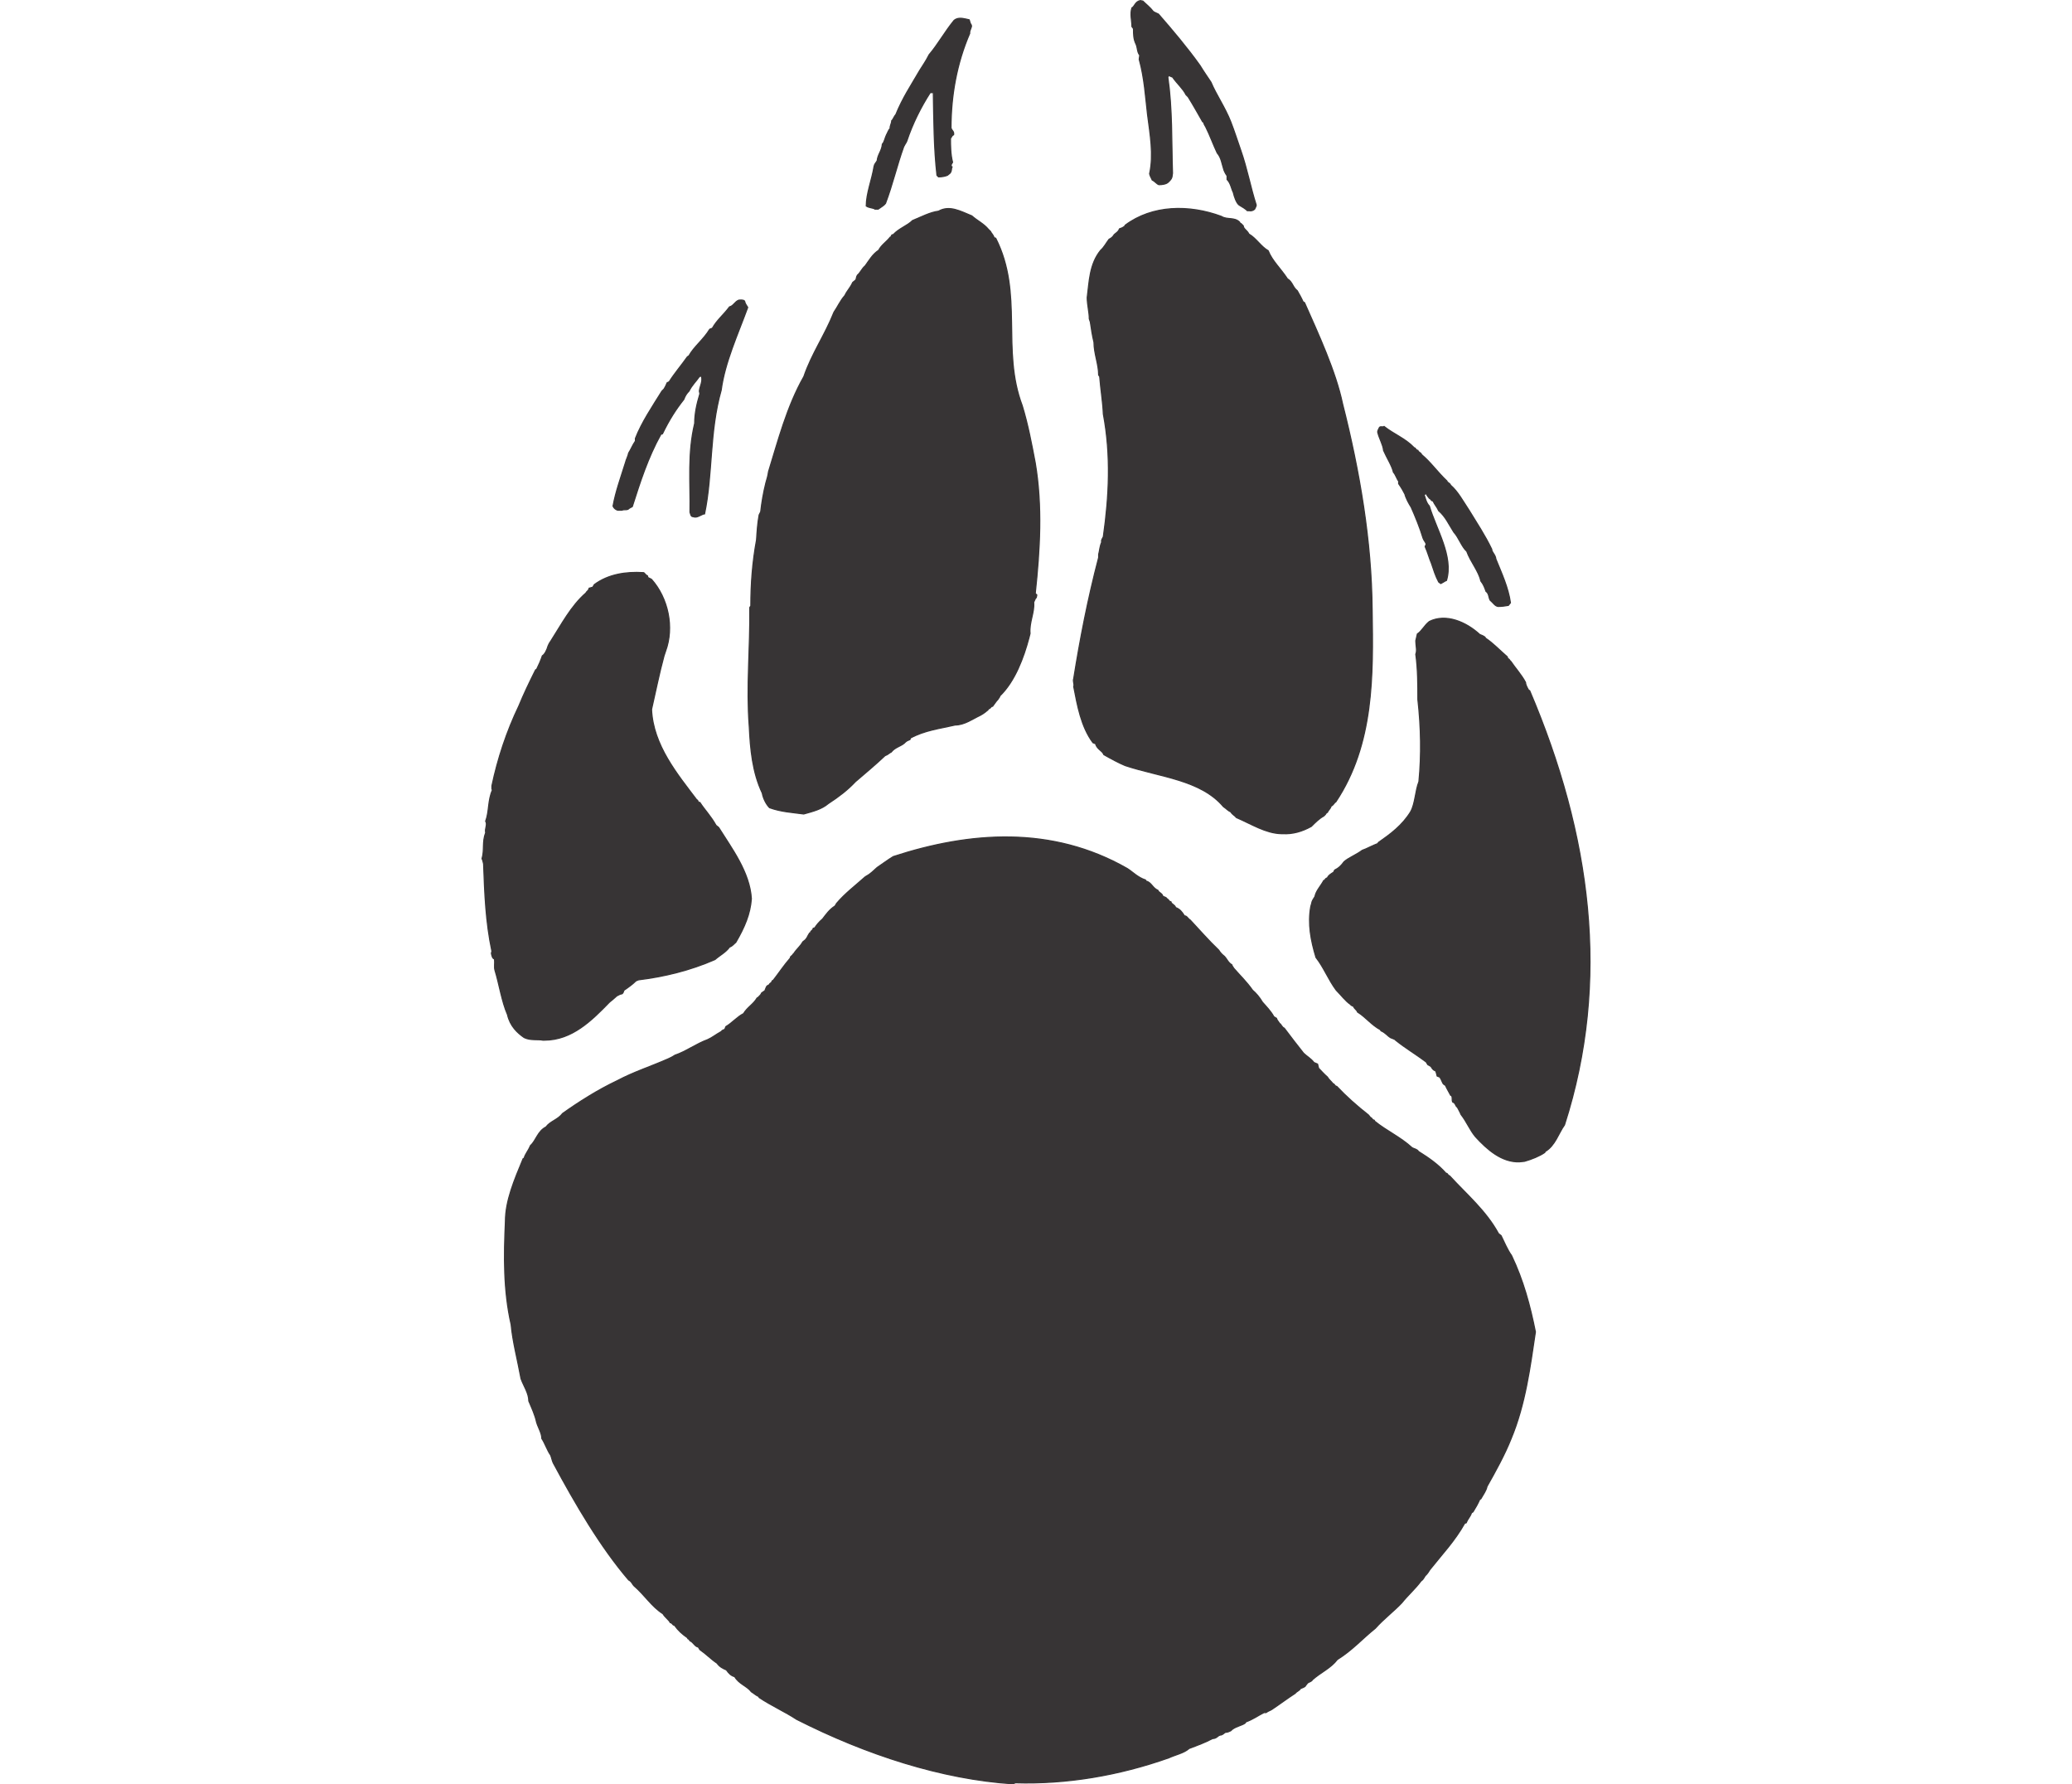 <?xml version="1.0" encoding="UTF-8"?>
<!DOCTYPE svg PUBLIC "-//W3C//DTD SVG 1.1//EN" "http://www.w3.org/Graphics/SVG/1.1/DTD/svg11.dtd">
<!-- Creator: CorelDRAW -->
<svg xmlns="http://www.w3.org/2000/svg" xml:space="preserve" width="7.848in" height="6.757in" version="1.1" style="shape-rendering:geometricPrecision; text-rendering:geometricPrecision; image-rendering:optimizeQuality; fill-rule:evenodd; clip-rule:evenodd"
viewBox="0 0 7847.43 12622.02"
 xmlns:xlink="http://www.w3.org/1999/xlink"
 xmlns:xodm="http://www.corel.com/coreldraw/odm/2003">
 <defs>
  <style type="text/css">
   <![CDATA[
    .str0 {stroke:#373435;stroke-width:7.95;stroke-miterlimit:2.613}
    .fil0 {fill:#373435}
   ]]>
  </style>
 </defs>
 <g id="Outline_x0020_3">
  <g id="_2008744481280">
   <g>
    <path class="fil0 str0" d="M3760.11 12617.99c-503.97,-33.11 -1037.36,-206.01 -1530.3,-456.15 -77.25,-51.49 -176.57,-95.64 -264.86,-154.49l0 0 -3.68 -7.36 0 0c-18.39,-7.35 -33.11,-22.06 -51.5,-33.11 -29.43,-40.46 -88.28,-55.17 -117.72,-106.67 -25.75,-7.36 -40.46,-22.08 -58.85,-47.82 -25.75,-11.04 -47.82,-22.08 -66.21,-47.83 -44.14,-29.43 -73.58,-62.53 -121.4,-95.64l0 0 -11.03 -18.39 0 0c-25.75,-3.67 -33.11,-33.11 -58.85,-44.14l0 0 -7.36 -11.03 -7.36 -3.68 -3.67 -7.36 0 0c-36.79,-25.75 -62.54,-47.82 -91.97,-88.28 -14.71,0 -11.03,-14.71 -29.43,-18.39 -11.03,-22.08 -36.79,-36.79 -51.5,-62.53 -80.93,-51.5 -128.75,-132.43 -206,-198.64 -11.04,-11.04 -14.72,-29.44 -36.79,-40.47 -198.64,-231.75 -375.22,-533.4 -533.4,-827.69 -7.36,-14.71 -11.03,-36.79 -18.39,-55.18 -22.08,-29.43 -40.46,-84.61 -62.53,-117.72 0,-36.78 -25.76,-77.25 -36.79,-114.04 -11.03,-51.5 -33.11,-99.32 -55.18,-150.82 0,-55.17 -36.78,-106.67 -55.17,-158.18 -25.76,-139.79 -58.86,-261.18 -69.9,-382.58 -55.18,-242.78 -51.5,-485.58 -40.47,-732.05 0,-143.46 62.54,-290.61 125.08,-441.43l0 0 7.35 -3.68 0 0c7.36,-29.43 29.44,-51.5 44.15,-88.28 40.46,-36.79 51.5,-103 110.35,-132.43 29.43,-40.47 84.61,-51.5 117.72,-95.65 114.04,-80.93 246.47,-165.54 386.26,-231.75 117.72,-62.53 235.42,-99.32 360.5,-154.49 14.71,-7.36 25.75,-11.04 47.82,-25.76 77.25,-25.75 150.82,-80.93 231.75,-110.35 33.11,-14.71 58.85,-36.79 99.32,-58.86 0,-7.35 11.03,-7.35 22.08,-14.71l0 0 7.35 -18.39 0 0c44.15,-25.75 80.93,-69.89 125.08,-91.96 25.75,-44.14 69.89,-66.21 95.64,-110.35l0 0 11.03 -7.36 0 0c3.68,-7.35 14.71,-11.03 22.08,-29.43l0 0 22.08 -14.71 0 0c3.67,-7.36 7.35,-22.08 14.71,-33.11l0 0 18.39 -11.04 0 0c0,-11.03 14.71,-7.35 18.38,-25.75l0 0 7.36 -3.68 0 0c40.47,-51.5 73.58,-103 121.4,-158.18 0,-14.71 11.03,-11.04 18.39,-25.76l0 0 7.35 -7.35 0 0c18.39,-29.43 44.14,-47.82 62.53,-80.92l0 0 18.39 -14.71 11.04 -14.72 0 0c3.67,-7.35 11.03,-22.06 18.38,-33.11l0 0 7.36 -3.67 0 0c0,-14.71 14.71,-11.04 18.39,-29.44l0 0 11.03 -3.67 0 0c14.71,-22.08 29.43,-40.47 55.18,-62.54 25.75,-33.11 47.82,-66.21 88.29,-91.96l0 0 11.03 -18.39 0 0c58.85,-69.9 132.43,-125.07 202.33,-187.61 40.46,-22.06 55.17,-40.46 84.61,-66.21 33.11,-22.06 77.25,-55.17 114.03,-77.25 540.75,-176.57 1121.97,-220.72 1655.37,84.61 40.46,25.75 73.57,62.53 128.75,80.93l0 0 3.68 7.36 0 0c40.46,11.03 44.14,47.82 84.61,66.21 3.67,14.71 25.75,18.39 33.11,36.78 0,11.04 25.75,7.36 33.11,25.76 11.03,0 7.35,14.71 25.75,18.39 3.68,18.39 25.75,18.39 33.11,40.46 29.43,11.04 44.14,29.44 62.53,58.86 18.39,0 22.08,18.39 40.47,29.43 62.53,66.21 128.75,143.46 202.33,213.35 11.03,18.39 22.06,29.43 40.46,44.14 14.71,14.72 25.76,44.15 51.5,58.86 0,3.68 7.36,14.71 14.71,25.75 47.82,55.18 88.29,91.97 132.43,154.51 25.76,22.08 47.82,47.82 69.9,84.61 25.75,29.43 58.85,62.53 80.93,103l0 0 18.39 11.03 0 0c3.68,14.71 11.03,18.39 22.08,36.79 11.03,3.68 14.71,25.75 33.11,33.11 44.14,58.85 91.96,121.39 136.1,176.57 22.08,22.08 51.5,36.79 73.58,66.21l0 0 25.75 11.03 7.36 29.44 0 0c18.39,18.39 36.79,40.46 62.53,62.53 7.36,14.71 25.76,29.43 40.47,47.82 11.03,0 7.35,14.71 25.75,18.39 66.21,69.9 139.79,136.11 224.4,202.33l0 0 14.71 18.39 0 0c11.03,0 7.35,14.71 25.75,18.38l0 0 3.68 7.36 0 0c80.93,66.21 180.25,110.35 264.86,187.61 14.71,7.35 36.79,11.03 44.14,25.75 77.26,47.82 143.47,95.64 194.96,154.51 14.72,0 7.36,11.03 25.76,18.39 125.07,136.1 257.5,246.47 345.79,408.32l0 0 18.39 14.71 0 0c22.08,44.14 44.14,99.32 73.57,139.79 84.61,176.57 132.43,356.82 169.22,540.75 -36.79,246.47 -69.9,511.33 -172.89,757.79 -44.15,110.37 -106.68,224.4 -169.22,334.76 -7.36,33.11 -25.76,55.18 -44.14,88.29l0 0 -7.36 3.67 0 0c-14.71,33.11 -29.43,58.86 -47.82,88.29l0 0 -11.03 7.36 0 0c-7.36,25.75 -25.76,40.46 -36.79,69.89l0 0 -11.04 3.68 0 0c-69.89,125.08 -158.18,217.04 -242.78,323.72 -7.35,7.35 -14.71,25.75 -29.43,40.46 -14.71,11.04 -14.71,29.43 -36.79,44.15 -40.46,55.17 -91.96,99.32 -136.11,154.49 -55.17,58.86 -128.75,114.04 -187.6,180.25 -91.97,73.58 -161.87,154.51 -268.54,220.72 -47.82,62.53 -114.04,88.29 -176.57,143.46 -3.68,11.04 -22.08,14.71 -33.11,22.08l0 0 -14.72 18.39 0 0c-3.67,11.03 -22.06,14.71 -36.78,22.08 -7.36,14.71 -25.76,18.38 -36.79,33.11 -51.5,33.11 -110.35,77.25 -165.54,114.04 -11.03,7.35 -25.76,11.03 -40.47,22.06l0 0 -14.71 0 0 0c-44.14,22.08 -77.25,47.82 -128.75,66.21l0 0 -3.68 7.36 0 0c-22.06,18.39 -77.25,25.75 -103,55.18 -7.35,3.67 -22.06,11.03 -36.78,11.03 -11.04,3.68 -11.04,11.03 -29.44,18.39 -25.75,0 -29.43,25.75 -62.53,25.75 -47.82,25.76 -106.67,47.82 -165.54,69.9 -36.79,33.11 -95.64,44.14 -143.46,66.21 -353.15,125.07 -724.68,187.61 -1085.2,176.57l0 0 -18.38 7.36z"/>
    <path class="fil0 str0" d="M7343.07 8218.38c-125.07,3.67 -228.07,-88.29 -309,-176.58 -40.47,-47.82 -62.53,-106.67 -103,-158.18 -7.36,-18.39 -14.71,-29.43 -25.75,-51.5 -14.72,-7.36 -11.04,-29.43 -33.11,-36.79 -7.36,-14.71 0,-25.75 -7.36,-44.14l0 0 -7.36 -3.68 0 0c-11.03,-22.08 -25.75,-44.14 -36.78,-69.9l0 0 -11.04 -7.35 0 0c-11.03,-7.36 -14.71,-33.11 -29.43,-51.5l0 0 -18.39 -7.36 0 0c-3.68,-11.03 -3.68,-22.06 -11.03,-36.78 -11.03,-3.68 -18.39,-7.36 -29.43,-25.76 0,-3.68 -11.04,-11.03 -25.76,-18.39l0 0 -11.03 -18.39 0 0c-73.58,-55.17 -143.46,-95.64 -217.04,-154.49 -3.68,-7.36 -22.08,-11.04 -36.79,-18.39 -18.39,-11.04 -33.11,-33.11 -66.21,-47.82l0 0 -3.68 -7.36 0 0c-62.53,-33.11 -102.99,-88.29 -161.86,-125.07 -7.35,-18.39 -18.39,-18.39 -29.43,-40.47 -3.68,-3.68 -14.71,-3.68 -22.08,-14.71 -33.11,-22.08 -66.21,-66.21 -99.32,-99.32 -55.17,-73.58 -88.28,-161.86 -143.46,-231.75 -36.79,-121.39 -58.85,-239.1 -36.79,-360.49l0 0 7.36 -25.76 0 0c0,-11.03 14.71,-33.11 22.06,-44.14 7.36,-40.47 40.47,-73.58 62.54,-114.04 11.03,0 7.35,-14.71 25.75,-18.39 7.36,-18.39 22.08,-25.75 44.14,-40.47l0 0 7.36 -14.71 0 0c29.43,-14.71 44.14,-29.43 66.21,-58.85 33.11,-29.43 84.61,-47.82 128.75,-80.93 33.11,-11.04 69.9,-33.11 110.37,-47.82l0 0 3.67 -7.36 0 0c84.61,-58.85 169.22,-121.4 228.08,-217.04 33.11,-58.85 33.11,-150.82 58.85,-213.36 18.39,-191.28 14.71,-382.58 -7.36,-581.22 0,-103 0,-213.36 -14.71,-320.03 11.04,-29.44 0,-58.86 0,-95.65l0 0 11.04 -47.82 0 0c33.11,-22.06 47.82,-58.85 84.61,-88.28 117.71,-58.86 261.18,3.67 356.82,91.96 7.36,3.68 22.08,7.36 36.79,18.39l0 0 3.68 7.35 0 0c55.17,36.79 99.32,84.61 154.49,132.43 0,14.72 11.04,11.04 18.39,25.76l0 0 7.36 7.35 0 0c29.43,44.15 73.57,91.97 102.99,147.15 0,14.71 11.04,36.78 22.08,55.17l0 0 7.36 3.68 0 0c434.07,1018.97 573.86,2052.65 246.47,3071.62 -40.47,55.18 -66.21,147.15 -136.11,187.61l0 0 -3.68 7.36 0 0c-36.79,25.75 -91.96,47.82 -143.46,62.53l0 0 -36.79 3.68z"/>
    <path class="fil0 str0" d="M434.65 7357.59c-36.78,-7.36 -88.28,3.67 -132.43,-18.39 -47.82,-33.11 -99.32,-80.93 -117.71,-161.86 -40.47,-91.97 -58.86,-217.04 -88.29,-312.69 -7.36,-25.75 0,-47.82 -3.68,-80.93 -14.71,-3.67 -18.39,-22.06 -22.08,-40.46l0 0 3.68 -14.71 0 0c-44.14,-206 -51.5,-411.99 -58.85,-618 -3.68,-11.03 -3.68,-22.08 -11.04,-36.79 18.39,-62.53 0,-117.72 25.76,-183.93 -7.36,-29.43 14.71,-55.17 0,-80.93 25.75,-69.9 14.71,-147.14 47.82,-220.71l0 0 -3.68 -7.36 0 -22.08 0 0c40.47,-191.28 103,-382.58 191.29,-566.5 33.11,-80.94 73.57,-165.54 117.72,-253.83l0 0 7.35 -3.68 0 0c14.71,-29.43 29.43,-62.53 40.47,-95.64 18.39,-11.03 33.11,-44.14 40.46,-69.9 3.68,-7.35 7.36,-18.39 18.39,-33.11 73.58,-114.04 143.46,-250.15 250.15,-342.11 3.68,-11.04 18.39,-14.71 22.08,-33.11l0 0 25.75 -7.36 11.03 -18.39 0 0c99.32,-73.57 224.4,-91.96 345.8,-84.61 11.03,0 11.03,14.72 29.43,22.08l0 0 3.68 11.03 0 0c0,3.68 14.71,7.36 25.75,14.72 117.72,132.43 161.86,338.43 99.32,507.64l0 0 -11.03 33.11 0 0c-33.11,121.4 -58.86,250.15 -88.29,378.9 11.03,253.83 183.93,459.82 320.04,640.07 11.03,0 3.67,18.39 22.06,18.39 33.11,51.5 77.26,95.64 114.04,161.86l0 0 18.39 14.72 0 0c91.97,147.14 220.72,316.35 231.75,503.96 -7.35,106.68 -47.82,202.33 -110.35,309 -11.03,7.36 -22.08,25.75 -44.14,33.1 -25.76,36.79 -69.9,58.86 -103,88.29 -176.57,77.25 -360.5,121.4 -540.75,143.46l0 0 -18.39 7.36 0 0c-22.08,22.08 -51.5,44.14 -84.61,66.21 -3.68,11.03 -7.36,22.08 -14.71,25.75 -11.04,0 -22.08,7.36 -36.79,14.72 -14.71,14.71 -29.43,25.75 -51.5,44.14 -125.07,128.75 -264.86,268.54 -459.82,268.54l0 0 -11.04 0z"/>
    <path class="fil0 str0" d="M5658.27 5897.19c-110.35,-3.68 -206.01,-66.21 -316.36,-114.04 -11.03,-14.71 -25.75,-18.39 -40.47,-40.47 -18.38,-7.35 -29.43,-22.06 -51.49,-36.79 -161.87,-191.28 -452.47,-209.68 -695.26,-290.61 -44.15,-18.39 -99.32,-47.82 -150.82,-77.25 -11.04,-29.44 -47.82,-36.79 -58.86,-77.26l0 0 -18.39 -7.35 0 0c-84.61,-114.04 -110.35,-264.86 -136.1,-397.29 7.35,-14.71 -7.36,-36.79 0,-55.18 44.14,-275.89 99.32,-562.83 176.57,-857.11l0 0 0 -22.08 0 0c7.35,-25.75 7.35,-55.17 22.08,-88.28 -7.36,-7.36 7.35,-29.44 11.03,-36.79 40.46,-286.93 55.18,-573.87 0,-868.16 -3.68,-88.28 -18.39,-169.22 -25.76,-264.86l0 0 -7.35 -11.03 0 0c0,-77.25 -33.11,-150.82 -33.11,-231.75 -11.03,-44.14 -18.39,-91.97 -25.76,-143.46l0 0 -7.35 -22.08 0 0c0,-47.82 -14.71,-99.32 -14.71,-150.82 14.71,-110.35 14.71,-235.43 95.64,-334.76 22.08,-18.39 36.79,-47.82 58.85,-77.25 14.72,-7.36 25.76,-14.71 36.79,-33.11 11.04,-11.03 29.43,-18.39 36.79,-40.47 11.03,-3.67 22.08,-7.35 36.79,-18.39l0 0 3.68 -7.35 0 0c191.28,-143.46 452.46,-147.14 680.53,-62.53 40.47,25.75 91.97,3.67 128.76,40.46l0 0 3.67 7.36 7.36 3.68 14.71 14.71 0 0c3.68,25.75 25.76,29.43 40.47,58.85 51.5,29.43 84.61,88.29 136.1,117.72 29.44,73.58 88.29,125.07 136.11,198.64 36.79,22.08 36.79,58.85 69.9,84.61 14.71,25.75 29.43,51.5 40.47,77.25l0 0 11.03 7.36 0 0c99.32,224.39 220.72,485.57 268.54,713.65 121.39,478.22 206,971.15 209.68,1460.4 7.36,459.83 14.71,949.08 -257.5,1357.41 -11.04,3.68 -14.72,22.08 -33.11,29.44 -3.68,18.39 -18.39,25.75 -25.76,44.14l0 0 -7.35 3.68 -7.36 11.03 -11.03 11.03 0 0c-33.11,18.39 -58.86,44.15 -88.29,73.58 -66.21,36.79 -132.43,55.18 -202.33,51.5l0 0 -11.03 0z"/>
    <path class="fil0 str0" d="M2277.64 5757.39c-80.93,-11.03 -158.18,-14.71 -239.1,-44.14 -22.08,-22.08 -44.15,-62.53 -51.5,-103 -69.9,-147.14 -84.61,-312.68 -91.97,-470.86 -22.06,-279.57 7.36,-559.16 3.68,-842.4l0 0 7.36 -11.04 0 0c0,-154.49 11.03,-309 40.46,-467.19 3.68,-58.85 7.36,-117.71 18.39,-176.57l0 0 11.03 -22.08 0 0c7.36,-66.21 18.39,-132.43 36.79,-206 7.36,-25.76 14.71,-47.82 18.39,-77.25 66.21,-213.37 128.75,-459.83 250.15,-673.19 55.18,-161.86 147.14,-290.61 213.36,-456.14 25.75,-36.79 44.14,-80.93 77.25,-117.72 14.71,-33.11 36.79,-51.5 55.18,-91.97l0 0 22.08 -18.38 0 0c3.67,-7.36 3.67,-22.08 11.03,-33.11 22.08,-18.39 29.43,-44.15 55.18,-66.21 29.43,-40.47 51.5,-80.94 95.64,-110.37 18.39,-36.79 55.18,-58.85 80.93,-91.96 11.03,0 3.68,-18.39 22.06,-18.39 40.46,-44.14 99.32,-62.53 136.1,-99.32 62.54,-25.76 125.08,-58.86 183.93,-66.21 77.26,-44.14 154.51,0 235.43,33.11 36.79,33.11 84.61,55.18 117.72,95.64l0 0 14.71 14.71 0 0c3.68,11.04 18.39,22.08 25.76,44.15l0 0 11.03 3.67 0 0c198.64,393.62 36.79,787.23 187.61,1184.52 40.46,132.43 66.21,268.54 91.96,404.64 51.5,305.33 33.11,614.33 0,923.34l0 0 11.03 11.03 -3.67 18.39 0 0c-7.36,3.68 -11.04,18.39 -18.39,33.11 7.35,69.9 -33.11,143.46 -25.76,220.71l0 0 -7.35 29.44 0 0c-36.79,139.78 -99.32,309 -206.01,412 0,3.68 -3.68,11.03 -14.71,25.75 -14.71,14.71 -22.08,29.43 -36.79,47.82 -14.71,0 -11.03,14.71 -29.43,18.39l0 0 -3.68 7.36 0 0c-18.39,14.71 -25.75,22.06 -51.5,36.79 -55.17,25.75 -114.04,69.89 -180.25,69.89 -110.35,25.76 -213.36,36.79 -316.36,91.97l0 0 -3.67 11.03 0 0c-7.36,3.68 -22.08,7.36 -33.11,18.39l0 0 -7.36 7.36 0 0c-25.75,22.06 -66.21,29.43 -91.95,62.53 -11.04,3.68 -22.08,18.39 -44.15,25.75 -66.21,62.53 -132.43,117.72 -209.68,183.93 -55.18,58.86 -117.72,106.68 -191.29,154.51 -47.82,40.46 -106.67,55.17 -172.89,73.57l0 0 -3.68 0z"/>
    <path class="fil0 str0" d="M7192.25 4289.63c-22.06,-3.68 -33.11,-25.75 -55.17,-44.14 -11.04,-18.39 -7.36,-47.82 -29.44,-62.54 -7.35,-22.06 -18.39,-51.49 -36.78,-73.57 -14.72,-69.9 -73.58,-136.11 -99.32,-209.68 -36.79,-33.11 -55.18,-95.65 -91.97,-136.11 -33.11,-51.5 -58.85,-110.37 -106.67,-150.82 -11.04,-25.76 -29.44,-44.14 -40.47,-69.9 -14.71,0 -11.03,-11.03 -25.75,-18.39 -7.36,-11.03 -14.72,-14.71 -22.08,-33.11l0 0 -14.71 7.36 0 0c7.35,22.06 14.71,58.85 36.79,80.93 47.82,161.86 172.89,356.82 121.39,526.04 -11.03,3.68 -18.39,11.03 -40.46,22.08l0 0 -14.71 -11.04 0 0c-22.08,-40.46 -36.79,-88.28 -51.5,-132.43 -14.71,-33.11 -25.76,-77.25 -44.15,-117.71l0 0 7.36 -18.39 0 0c-7.36,-18.39 -14.71,-22.08 -22.08,-40.47 -22.06,-73.57 -55.17,-154.51 -84.61,-220.72 -14.71,-22.06 -36.78,-62.53 -44.14,-91.96 -11.03,-22.08 -25.75,-47.82 -44.14,-73.58l0 0 0 -18.38 0 0c-11.04,-11.04 -22.08,-47.83 -36.79,-62.54 -11.03,-47.82 -47.82,-102.99 -69.9,-154.49 -3.68,-40.47 -29.43,-80.93 -40.46,-125.08 -3.68,-11.03 3.67,-22.06 11.03,-36.79 7.35,-11.03 22.08,0 33.11,-7.35 69.9,55.18 150.82,84.61 213.36,150.82 11.03,0 7.36,14.71 25.75,18.39 3.68,14.71 22.08,14.71 25.76,29.43 66.21,55.18 110.35,121.4 180.25,187.61 0,11.03 18.39,11.03 25.75,29.43 51.5,44.14 88.29,114.04 132.43,180.25 51.5,84.61 110.37,172.89 158.19,272.21 0,22.08 25.75,36.79 29.43,69.9 40.47,99.32 88.29,202.33 103,309.01l0 0 -14.71 18.38 0 0c-22.08,3.68 -44.15,7.36 -69.9,7.36l0 0 -3.68 0z"/>
    <path class="fil0 str0" d="M1508.81 3656.91l-18.39 -3.68 -7.36 -7.35 -7.35 -22.08 0 0c3.67,-209.68 -18.39,-415.68 33.11,-629.04 0,-69.9 14.71,-136.11 36.78,-209.68l0 0 -3.67 -18.39 0 0c3.67,-36.79 25.75,-66.21 14.71,-106.68l0 0 -14.71 3.68 0 0c-22.08,33.11 -51.5,58.86 -73.58,103 -14.71,14.71 -25.75,29.43 -36.79,58.85 -55.17,69.9 -103,143.47 -150.82,242.8l0 0 -11.03 3.68 0 0c-91.96,165.54 -147.14,338.43 -202.33,511.33 -3.68,3.67 -18.39,7.35 -29.43,18.39 -14.71,7.35 -29.43,0 -44.14,7.35l0 0 -29.44 0 0 0c-11.03,-3.68 -25.75,-11.03 -33.11,-29.43 18.39,-103 55.18,-202.33 88.29,-309 3.68,-18.39 18.39,-44.15 22.08,-66.21 14.71,-22.08 29.43,-58.86 47.82,-84.61l0 0 0 -18.39 0 0c44.14,-114.04 121.4,-228.07 187.61,-334.76l0 0 14.71 -14.71 0 0c7.35,-11.03 14.71,-25.76 22.06,-44.14l0 0 14.71 -7.36 0 0c36.79,-58.85 84.61,-114.04 128.76,-176.57l0 0 11.03 -7.36 0 0c36.79,-66.21 99.32,-110.35 147.14,-187.61l0 0 18.39 -7.35 0 0c33.11,-58.86 77.25,-91.97 121.4,-150.82 29.43,-7.36 36.78,-36.79 66.21,-47.82 11.03,0 33.11,-3.68 40.46,7.35 3.68,18.39 11.04,25.76 22.08,44.15 -69.9,191.28 -161.86,389.93 -187.61,584.89 -84.61,297.97 -58.85,595.93 -117.72,875.52 -14.71,0 -36.78,18.38 -58.85,22.06l0 0 -11.03 0z"/>
    <path class="fil0 str0" d="M5419.16 1490.21c-11.03,-11.03 -33.11,-25.75 -58.85,-40.46 -18.39,-14.72 -33.11,-55.18 -40.47,-88.29 -14.71,-29.43 -18.39,-66.21 -44.14,-91.97l0 0 0 -25.75 0 0c-3.68,-3.68 -14.71,-22.08 -22.08,-40.47 -14.71,-44.14 -18.39,-88.28 -47.82,-121.39 -29.43,-62.53 -51.5,-125.08 -80.93,-183.93 -3.68,-7.36 -14.71,-22.08 -14.71,-33.11l0 0 -7.36 -3.68 0 0c-29.43,-51.5 -66.21,-117.72 -102.99,-176.57l0 0 -14.71 -14.71 0 0c-22.08,-44.15 -58.86,-73.58 -95.65,-125.08 -3.67,0 -11.03,-3.68 -25.75,-11.03l0 0 -7.36 11.03 0 0c33.11,228.07 25.76,452.47 33.11,680.54l0 0 -3.67 25.76 0 0c-3.68,14.71 -11.04,22.06 -25.76,36.78 -14.71,14.71 -44.14,18.39 -66.21,18.39 -14.71,-3.68 -25.75,-22.06 -47.82,-33.11 -3.68,-11.03 -14.71,-25.75 -18.39,-44.14 29.43,-136.11 3.68,-275.89 -14.71,-419.36 -14.71,-125.07 -22.08,-257.5 -58.85,-389.93l0 0 3.67 -29.43 0 0c-18.39,-22.08 -14.71,-51.5 -25.75,-77.26 -18.39,-36.79 -18.39,-69.9 -18.39,-110.35l0 0 -11.03 -14.71 0 0c0,-44.15 -14.71,-88.29 0,-132.43 18.39,-7.36 22.06,-44.15 58.85,-51.5l0 0 18.39 3.68 0 0c22.08,22.06 51.5,44.14 73.58,73.57 11.03,7.36 22.06,11.04 36.78,18.39 99.32,114.04 202.33,235.43 294.3,364.18 22.06,36.79 47.82,73.58 77.25,117.72 36.79,88.29 99.32,176.57 139.78,279.57 25.76,66.21 44.15,125.08 69.9,198.64 47.82,136.11 69.9,264.86 110.37,389.94 0,7.35 -3.68,14.71 -11.04,29.43 -7.35,7.35 -22.06,14.71 -36.79,11.03l0 0 -14.71 0z"/>
    <path class="fil0 str0" d="M2785.28 1479.18c-18.38,-11.04 -40.46,-7.36 -62.53,-22.08 0,-88.29 40.47,-187.61 55.18,-279.57 3.68,-18.39 11.03,-22.08 22.08,-40.47 3.67,-44.14 33.11,-69.89 36.78,-117.71 14.71,-14.72 18.39,-44.15 29.44,-66.21 3.67,-3.68 14.71,-36.79 25.75,-44.15 -3.68,-14.71 11.03,-36.79 11.03,-55.17 7.35,-3.68 18.38,-33.11 29.43,-44.15 47.82,-117.72 102.99,-198.64 169.21,-312.68 18.39,-29.43 44.15,-66.21 66.21,-110.35 62.54,-73.58 110.37,-161.86 176.58,-242.8l0 0 11.03 -7.35 0 0c29.43,-14.71 62.53,-3.68 95.64,3.68 3.68,7.35 3.68,22.06 14.71,36.78 7.36,14.72 -14.71,36.79 -11.03,58.86 -91.96,213.36 -132.43,441.43 -132.43,669.5 7.36,22.08 22.08,22.08 18.39,47.83 -11.03,3.67 -11.03,11.03 -22.08,25.75 0,51.5 0,110.35 14.71,169.22 -3.67,7.35 -18.39,22.06 -3.67,33.11 -7.36,14.71 0,25.75 -14.72,44.14l0 0 -18.38 14.71 0 0c-18.39,7.36 -40.47,11.04 -62.54,11.04l0 0 -11.03 -11.04 0 0c-22.08,-194.96 -22.08,-386.25 -25.75,-584.89l0 0 -22.08 0 0 0c-66.21,102.99 -125.08,220.71 -165.54,342.11 -3.68,11.03 -11.03,18.39 -22.08,40.46 -47.82,132.43 -77.25,264.86 -128.74,400.97 -7.36,11.04 -29.43,25.76 -51.5,40.47l0 0 -22.08 0z"/>
   </g>
  </g>
 </g>
</svg>
